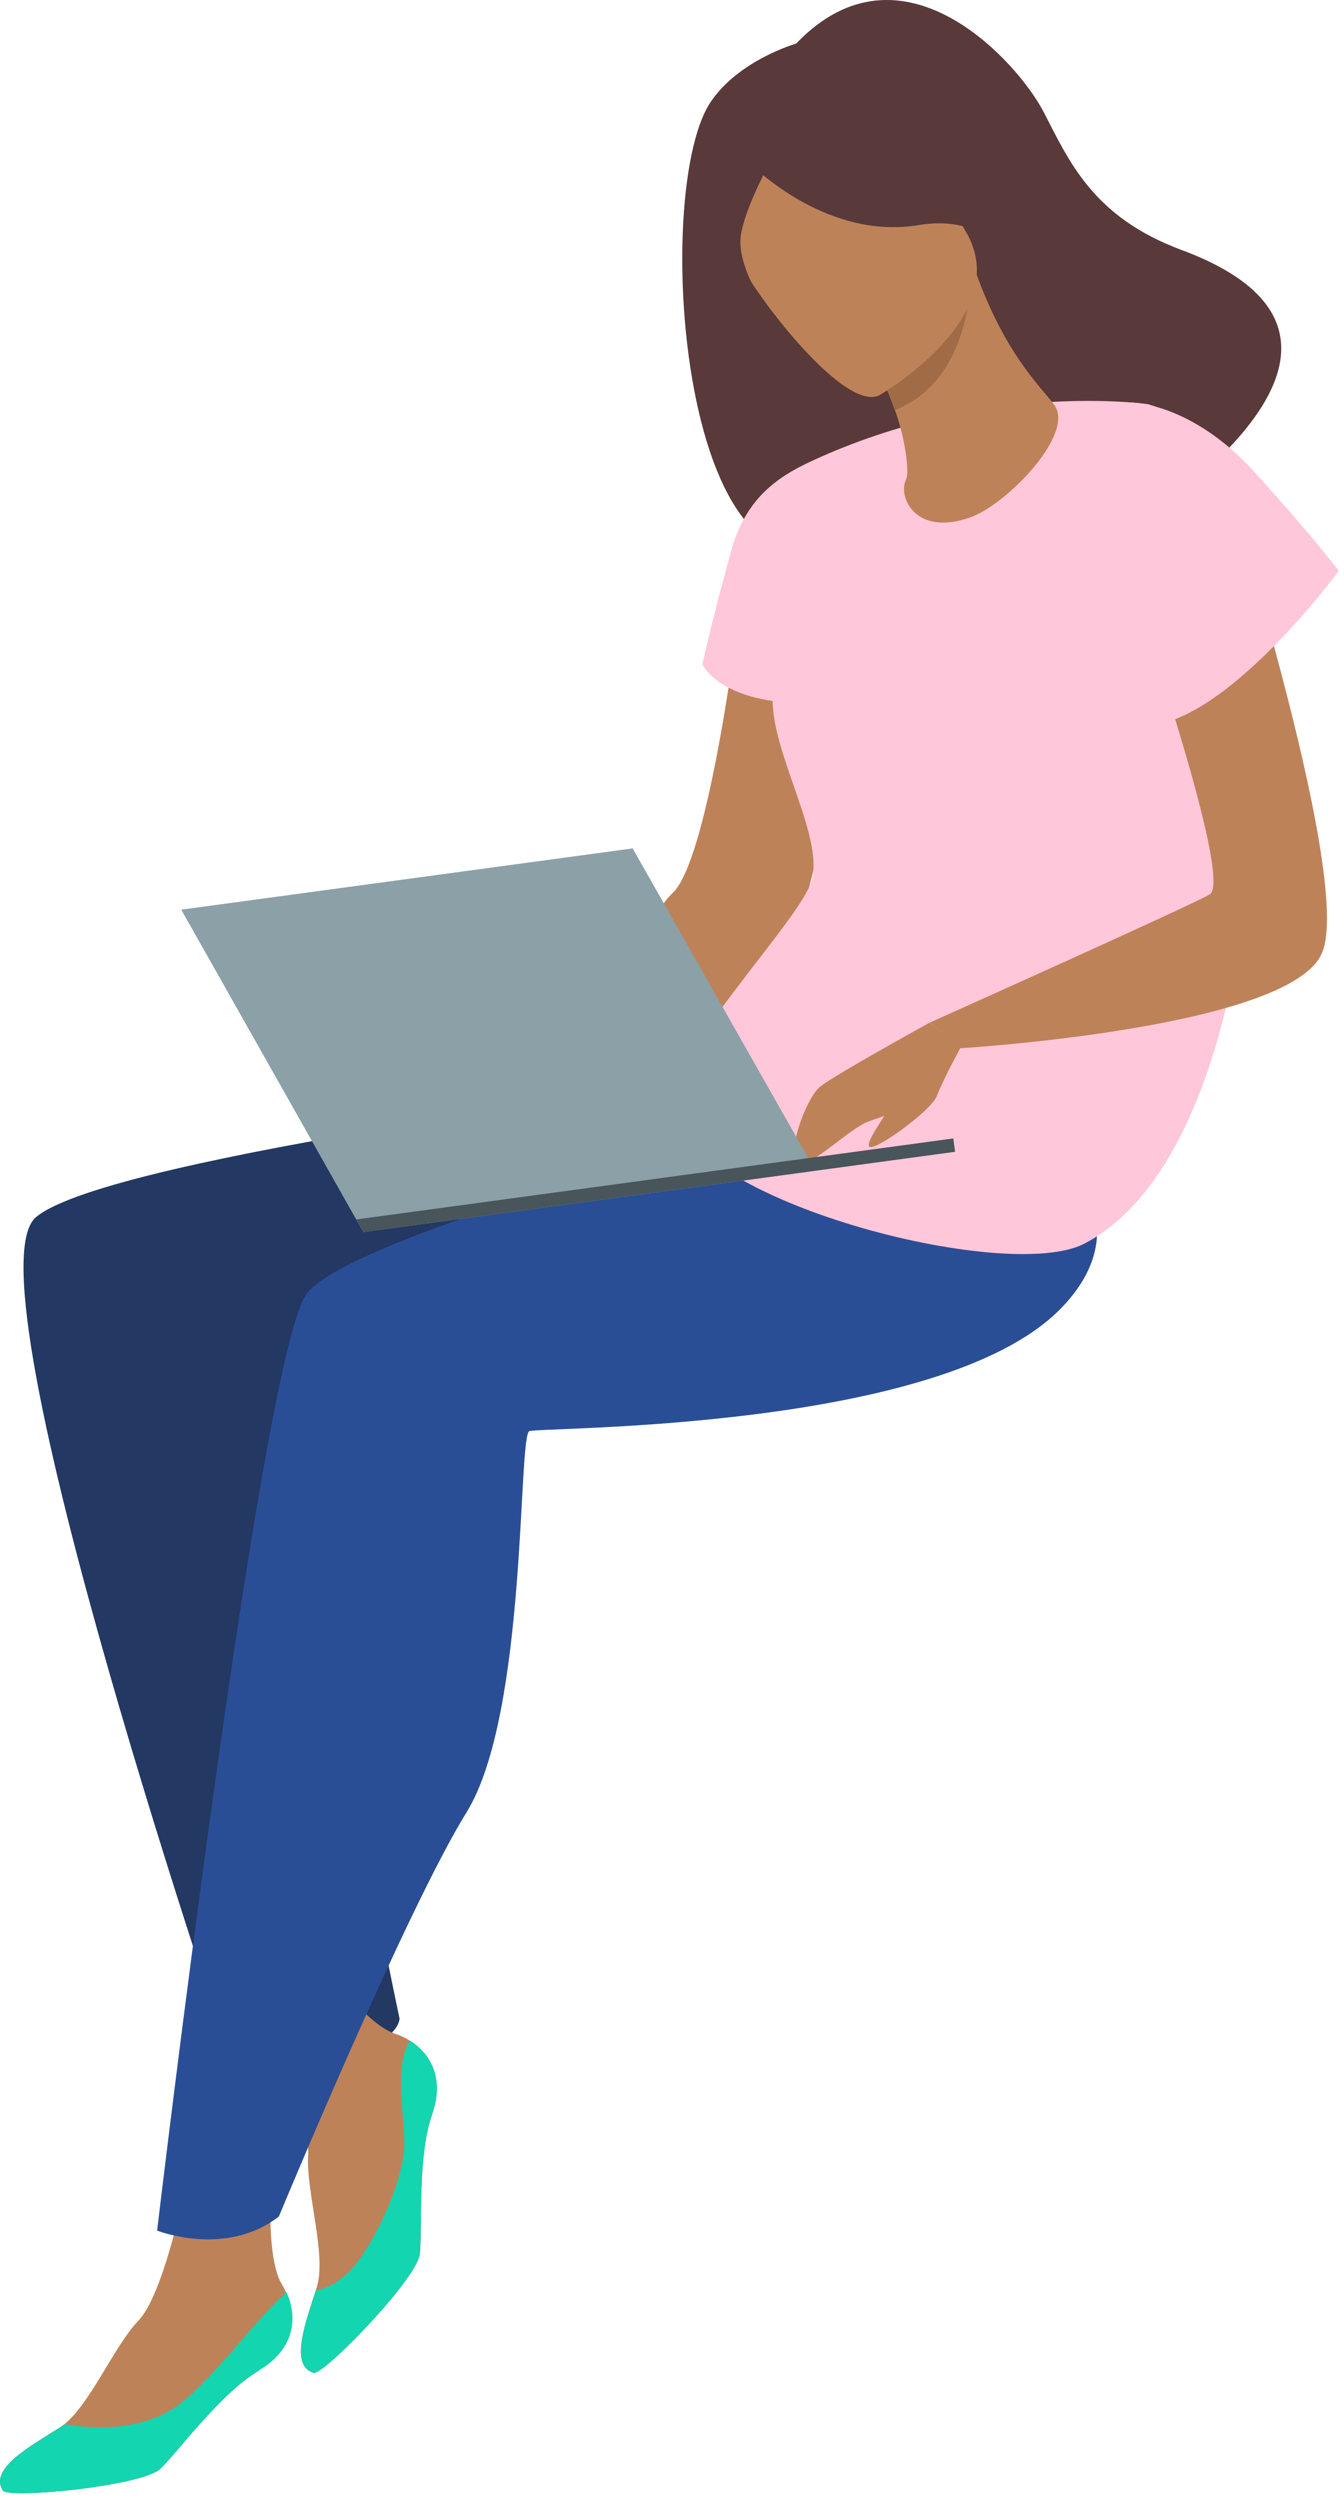 <?xml version="1.0" encoding="UTF-8" standalone="no"?>
<!DOCTYPE svg PUBLIC "-//W3C//DTD SVG 1.1//EN" "http://www.w3.org/Graphics/SVG/1.1/DTD/svg11.dtd">
<svg width="100%" height="100%" viewBox="0 0 128 238" version="1.1" xmlns="http://www.w3.org/2000/svg" xmlns:xlink="http://www.w3.org/1999/xlink" xml:space="preserve" xmlns:serif="http://www.serif.com/" style="fill-rule:evenodd;clip-rule:evenodd;stroke-linejoin:round;stroke-miterlimit:2;">
    <g transform="matrix(1,0,0,1,-42.928,-6.424)">
        <path d="M110.708,109.335C110.708,109.335 53.3,116.358 46.345,122.297C39.394,128.258 65.48,204.292 65.48,204.292C65.48,204.292 80.349,202.714 80.986,198.604C80.986,198.604 73.245,162.354 74.707,155.704C76.17,149.053 73.516,140.487 73.516,140.487C73.516,140.487 103.102,140.937 111.998,137.464C120.894,133.992 110.708,109.335 110.708,109.335Z" style="fill:rgb(35,56,98);fill-rule:nonzero;"/>
        <path d="M112.901,67.813C112.901,67.813 110.246,88.417 106.983,91.432C103.726,94.469 94.416,114.353 91.357,114.906C88.32,115.452 95.501,116.357 95.501,116.357C95.501,116.357 116.495,98.346 117.698,97.245C118.9,96.144 122.845,81.795 122.1,75.291C121.354,68.788 112.879,67.82 112.879,67.82L112.901,67.813Z" style="fill:rgb(190,130,89);fill-rule:nonzero;"/>
        <path d="M84.081,207.712C82.666,211.673 83.165,218.566 82.916,220.958C82.666,223.351 73.722,232.565 72.791,232.298C70.469,231.596 72.045,227.474 72.993,224.478C73.022,224.358 73.075,224.236 73.104,224.116C74.05,221.097 72.044,214.941 72.276,211.579C72.509,208.217 68.048,199.873 68.048,199.873L72.617,192.085C72.617,192.085 77.504,199.007 80.485,199.99C81.015,200.173 81.502,200.384 81.954,200.669C84.061,201.979 85.22,204.435 84.055,207.692L84.081,207.712Z" style="fill:rgb(190,130,89);fill-rule:nonzero;"/>
        <path d="M67.595,232.078C63.978,234.187 59.935,239.754 58.21,241.422C56.484,243.089 43.725,244.311 43.202,243.504C41.812,241.38 46.034,239.165 48.673,237.466C48.719,237.46 48.758,237.408 48.8,237.379C51.401,235.57 53.779,229.743 56.075,227.374C58.413,224.976 60.323,215.698 60.323,215.698L68.804,212.721C68.804,212.721 68.115,221.185 69.763,223.852C69.912,224.11 70.062,224.367 70.167,224.63C71.335,227.154 70.825,230.16 67.547,232.062L67.595,232.078Z" style="fill:rgb(190,130,89);fill-rule:nonzero;"/>
        <path d="M126.585,55.148C125.074,54.145 141.435,43.677 149.438,57.397C149.438,57.397 179.884,39.292 155.465,30.224C147.015,27.082 144.773,21.809 142.339,17.115C139.921,12.392 128.867,0.009 118.75,10.574C118.75,10.574 113.216,12.157 110.555,16.217C104.549,25.433 108.288,72.161 126.57,55.176L126.585,55.148Z" style="fill:rgb(89,57,57);fill-rule:nonzero;"/>
        <path d="M135.013,108.767C135.013,108.767 76.413,122.913 72.034,129.727C67.632,136.545 57.891,218.757 57.891,218.757C57.891,218.757 64.417,221.34 69.487,217.415C69.487,217.415 81.544,188.33 87.364,178.939C93.181,169.524 92.232,143.059 93.348,142.654C94.464,142.248 132.429,142.694 143.91,131.032C155.392,119.369 135.016,108.789 135.016,108.789L135.013,108.767Z" style="fill:rgb(42,78,150);fill-rule:nonzero;"/>
        <path d="M152.349,44.911C152.349,44.911 136.829,42.595 120.172,50.337C116.765,51.916 113.882,54.014 112.535,58.965C110.607,65.96 109.828,69.656 109.828,69.656C109.828,69.656 110.962,72.336 116.51,73.153C116.573,78.492 121.572,86.416 120.158,90.457C118.738,94.476 106.417,106.948 106.999,111.783C108.063,120.673 138.801,128.675 146.217,124.799C167.522,113.676 165.691,48.221 152.355,44.933L152.349,44.911Z" style="fill:rgb(255,199,217);fill-rule:nonzero;"/>
        <path d="M129.219,52.073C128.422,53.606 129.997,57.519 135.275,55.699C138.723,54.513 145.024,48.023 143.472,45.198C142.74,43.857 138.98,40.917 135.939,32.561L135.354,32.916L125.482,38.984C125.482,38.984 126.978,42.276 128.154,45.445C129.144,48.118 129.557,51.429 129.219,52.073Z" style="fill:rgb(190,130,89);fill-rule:nonzero;"/>
        <path d="M125.51,39C125.51,39 127.005,42.292 128.182,45.46C134.083,43.083 135.217,36.455 135.382,32.932L125.51,39Z" style="fill:rgb(161,107,69);fill-rule:nonzero;"/>
        <path d="M126.674,44.052C126.674,44.052 139.71,36.545 134.899,28.449C130.11,20.348 128.554,13.906 120.023,18.357C111.493,22.809 111.736,26.859 112.678,29.951C113.62,33.042 123.151,45.807 126.674,44.052Z" style="fill:rgb(190,130,89);fill-rule:nonzero;"/>
        <path d="M114.03,21.666C114.03,21.666 121.287,29.381 130.45,27.846C135.802,26.957 138.217,29.99 138.217,29.99C138.217,29.99 133.883,20.57 129.552,15.267C129.552,15.267 114.003,15.531 114.03,21.666Z" style="fill:rgb(89,57,57);fill-rule:nonzero;"/>
        <path d="M115.986,22.4C115.986,22.4 113.809,26.418 113.474,28.917C112.999,32.598 117.694,38.774 119.233,39.959C119.233,39.959 109.563,30.638 110.391,25.191C111.27,19.42 115.98,22.378 115.98,22.378L115.986,22.4Z" style="fill:rgb(89,57,57);fill-rule:nonzero;"/>
        <path d="M95.182,112.342C95.182,112.342 92.712,115.799 92.396,116.004C90.622,117.147 88.139,116.951 87.029,117.403C85.92,117.854 86.001,117.103 86.778,116.396C87.555,115.69 89.682,115.632 88.798,115.544C87.913,115.456 83.149,115.2 81.455,115.916C78.784,117.041 76.477,116.452 76.26,116.204C76.04,115.933 82.121,111.848 83.985,111.711C85.849,111.574 91.154,110.576 91.154,110.576L95.16,112.346L95.182,112.342Z" style="fill:rgb(255,178,125);fill-rule:nonzero;"/>
        <path d="M158.649,49.064C158.649,49.064 172.015,90.032 168.81,97.196C165.643,104.326 134.382,106.208 134.382,106.208L131.495,103.76C131.495,103.76 156.53,92.539 158.145,91.56C160.458,90.122 150.67,62.098 150.67,62.098L158.656,49.086L158.649,49.064Z" style="fill:rgb(190,130,89);fill-rule:nonzero;"/>
        <path d="M150.417,44.765C150.833,44.647 156.529,44.899 162.353,51.305C168.073,57.597 170.432,60.765 170.432,60.765C170.432,60.765 157.743,78.054 149.943,75.205C142.144,72.356 144.417,46.289 150.417,44.765Z" style="fill:rgb(255,199,217);fill-rule:nonzero;"/>
        <path d="M134.382,106.208C134.382,106.208 132.711,109.25 132.161,110.738C131.605,112.205 126.014,116.185 125.696,115.56C125.379,114.936 127.731,112.13 127.789,111.328C127.84,110.504 129.987,105.875 131.818,104.907C133.648,103.939 134.389,106.23 134.389,106.23L134.382,106.208Z" style="fill:rgb(190,130,89);fill-rule:nonzero;"/>
        <path d="M131.473,103.766C131.473,103.766 122.51,108.697 121.061,109.844C119.627,110.962 117.559,116.878 119.122,117.223C120.129,117.439 123.351,114.364 125.138,113.408C126.947,112.446 132.666,111.858 133.764,106.192C133.893,105.56 131.473,103.766 131.473,103.766Z" style="fill:rgb(190,130,89);fill-rule:nonzero;"/>
        <path d="M67.595,232.078C63.978,234.187 59.935,239.754 58.21,241.422C56.485,243.089 43.725,244.311 43.202,243.504C41.812,241.38 46.034,239.165 48.673,237.466C48.719,237.46 48.758,237.408 48.8,237.379L49.187,237.188C49.187,237.188 54.933,238.421 59.219,235.827C62.571,233.8 67.054,227.411 70.212,224.624C71.381,227.148 70.87,230.154 67.592,232.055L67.595,232.078Z" style="fill:rgb(19,213,175);fill-rule:nonzero;"/>
        <path d="M84.081,207.712C82.667,211.673 83.165,218.566 82.916,220.958C82.667,223.351 73.723,232.565 72.791,232.298C70.469,231.596 72.045,227.474 72.993,224.478C73.776,224.326 74.776,223.912 75.905,222.927C78.18,220.907 81.558,213.997 81.434,210.198C81.336,207.113 80.539,202.758 81.98,200.689C84.087,201.999 85.246,204.455 84.081,207.712Z" style="fill:rgb(19,213,175);fill-rule:nonzero;"/>
        <path d="M120.59,117.869L77.531,123.709L60.19,93.016L103.181,87.185L120.59,117.869Z" style="fill:rgb(139,160,167);fill-rule:nonzero;"/>
        <path d="M76.863,122.505L133.718,114.793L133.891,116.065L77.531,123.709L76.863,122.505Z" style="fill:rgb(72,85,91);fill-rule:nonzero;"/>
    </g>
</svg>
